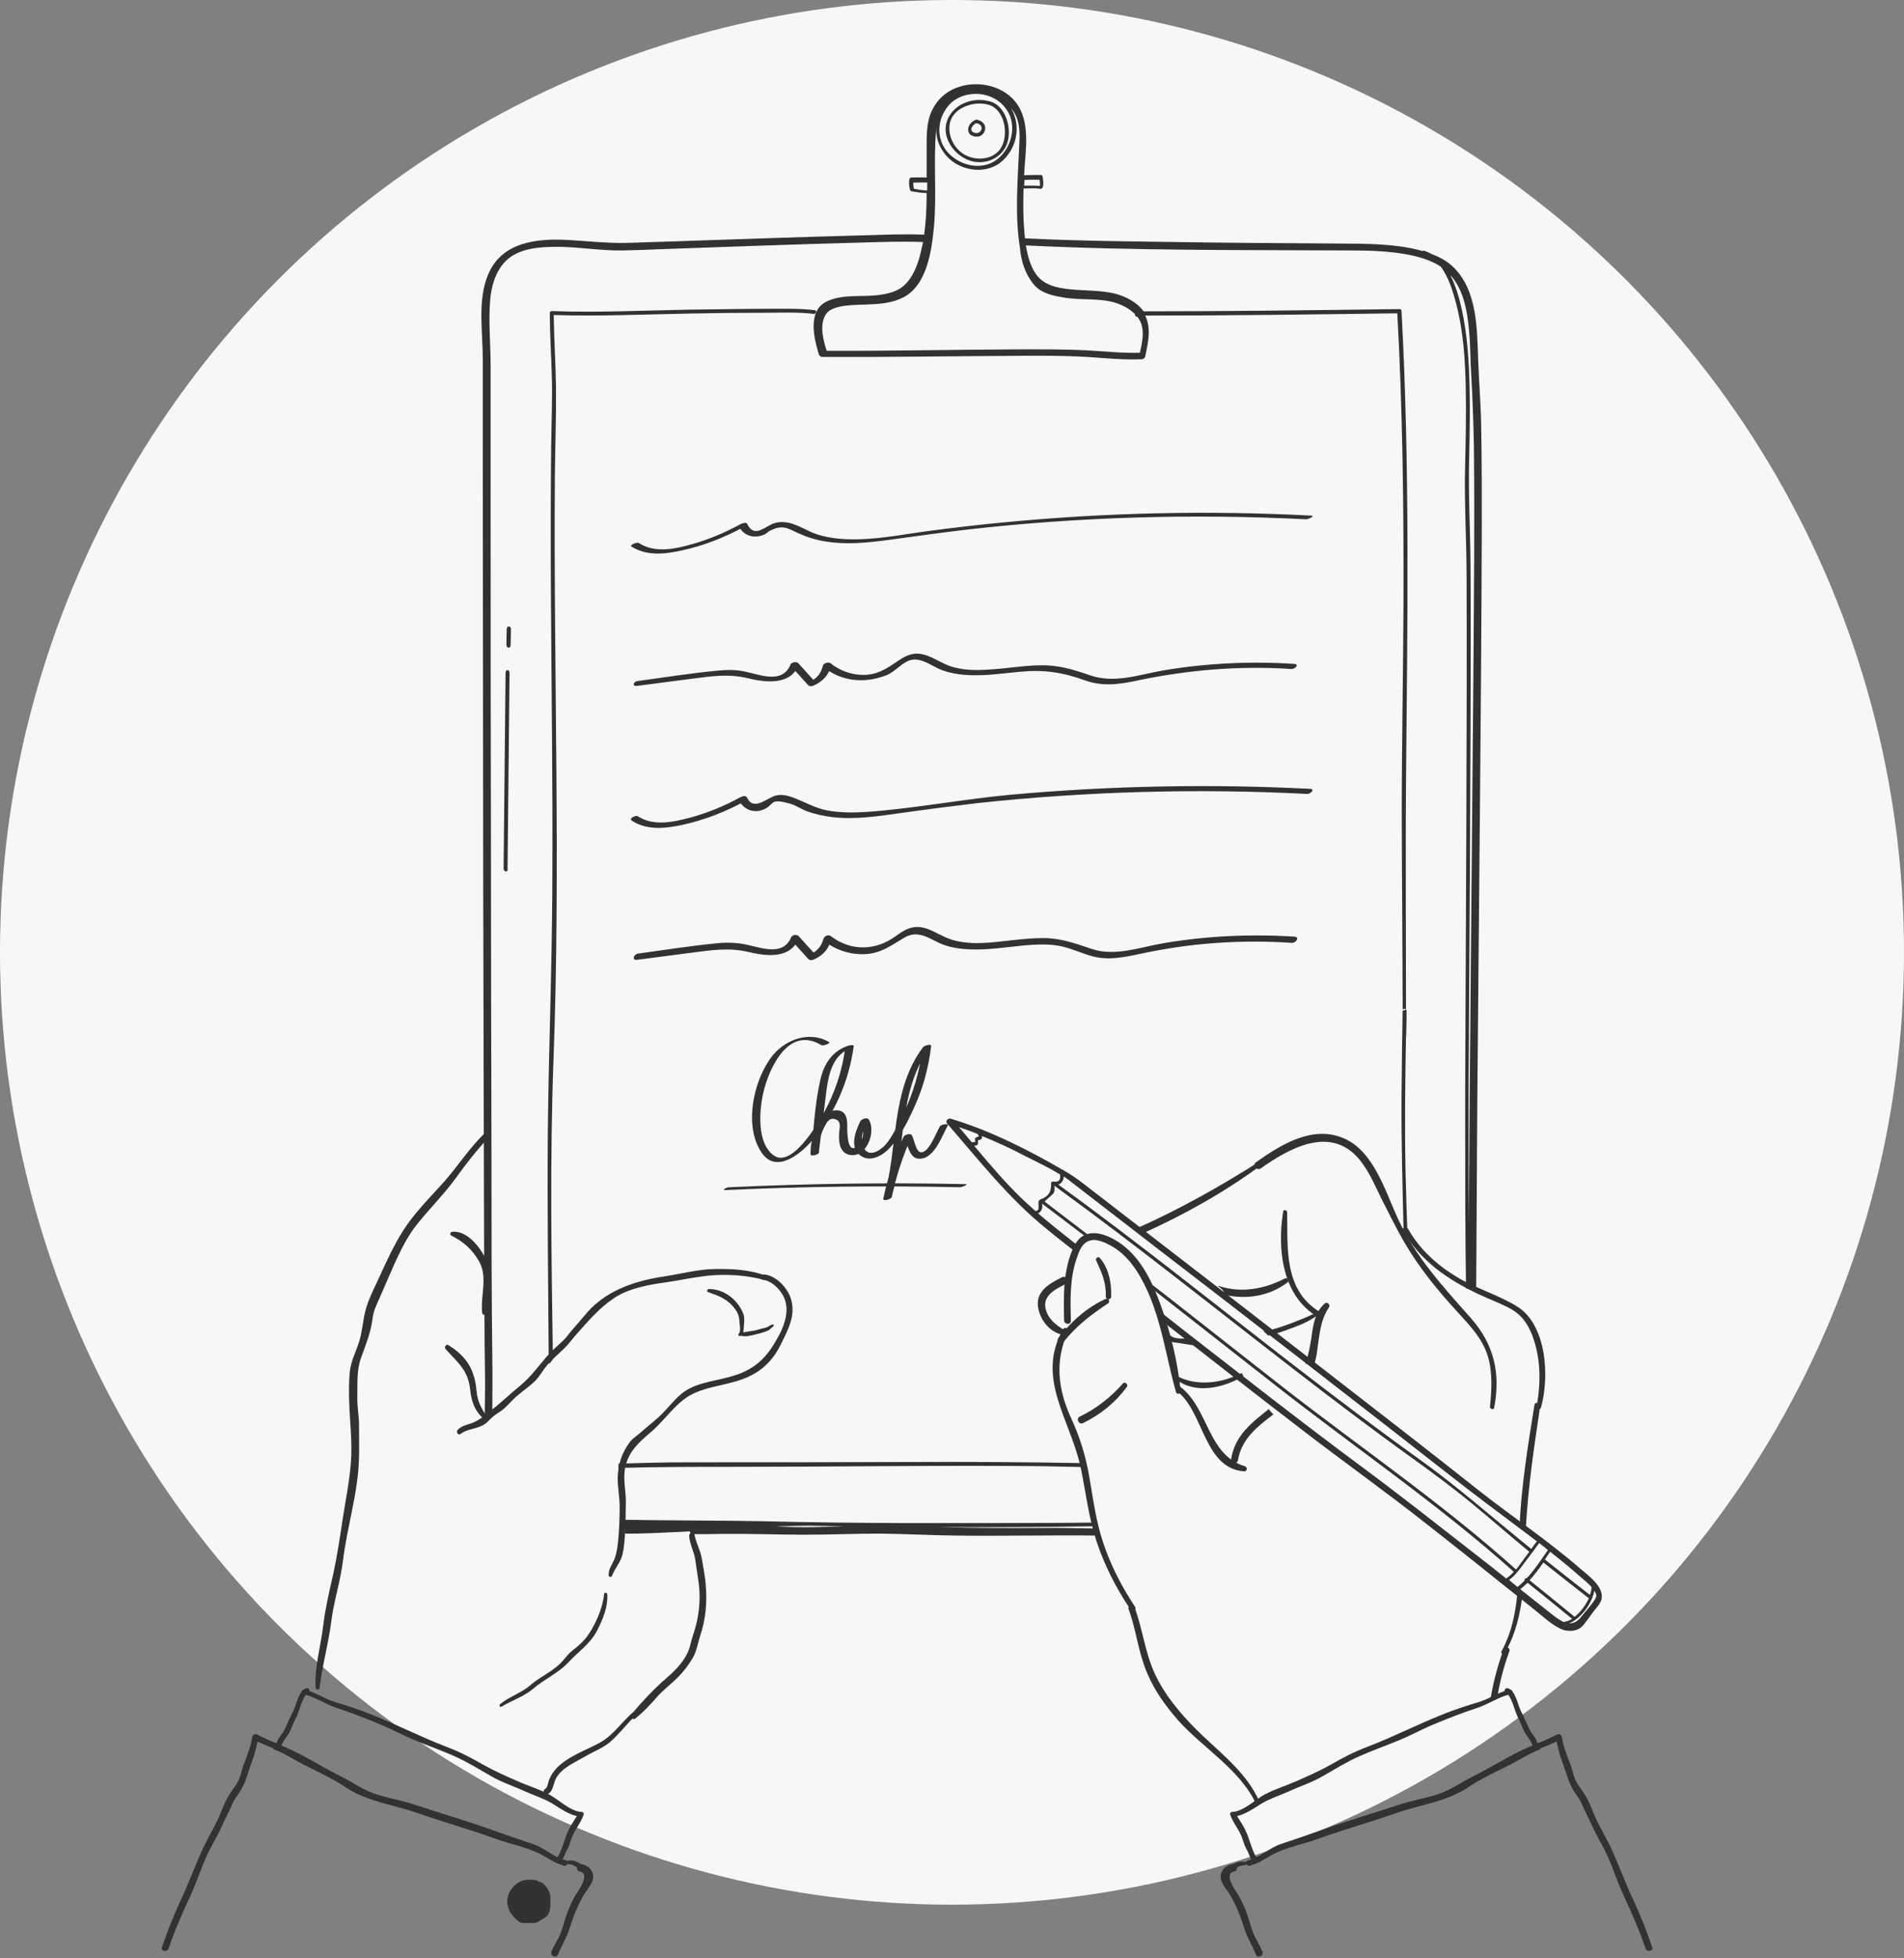 <?xml version="1.0" encoding="UTF-8"?>
<svg width="676px" height="695px" viewBox="0 0 676 695" version="1.1" xmlns="http://www.w3.org/2000/svg" xmlns:xlink="http://www.w3.org/1999/xlink">
    <rect x="0" y="0" width="676" height="695" fill="#808080" stroke="none"/>
    <!-- Generator: Sketch 49.3 (51167) - http://www.bohemiancoding.com/sketch -->
    <title>Group 4</title>
    <desc>Created with Sketch.</desc>
    <defs></defs>
    <g id="Page-1" stroke="none" stroke-width="1" fill="none" fill-rule="evenodd">
        <g id="Group-4">
            <circle id="Oval-Copy" fill="#F7F7F7" cx="338" cy="338" r="338"></circle>
            <g id="Group" transform="translate(170, 29)" fill="#323232" fill-rule="nonzero">
                <path d="M25,455 C25.2,454.8 25.4,454.6 25.6,454.4 L25.9,453.9 C26,453.7 26.2,453.6 26.3,453.5 C25.8,418.2 25.2,382.8 26.5,347.6 C29.1,278.6 26.5,209.5 27,140.4 C27.1,129.9 27.5,119.3 27.4,108.8 C27.3,100.1 26.7,91.5 26.6,82.8 C42.4,83.3 58.2,82.6 74,82.3 C83.3,82.1 92.6,82 101.8,82 C107.4,82 113.3,81.7 118.9,82.4 C119.8,82.5 120.1,81.2 119.3,81.1 C113.9,80.4 108.3,80.6 102.8,80.6 C93.4,80.6 84,80.8 74.6,80.9 C58.4,81.2 42.1,82 25.9,81.4 C25.5,81.4 25.2,81.7 25.2,82.1 C25.2,89.3 25.7,96.6 25.9,103.8 C26.2,112.1 25.8,120.3 25.7,128.6 C25.5,146.2 25.5,163.8 25.6,181.4 C25.8,216 26.3,250.6 26.1,285.2 C26,314.4 24.8,343.6 24.5,372.8 C24.3,399 24.6,425.3 24.8,451.5 C24.9,452.7 24.9,453.9 25,455 Z" id="Shape"></path>
                <path d="M215.3,490.3 C194.2,489.9 173.2,489.8 152.1,489.9 C126.2,490 100.4,490 74.5,490 C66.2,490 57.9,490.2 49.6,490.5 C49.6,491 49.6,491.5 49.5,492 C63.5,491.6 77.5,491.6 91.6,491.6 C124.4,491.6 157.1,491.1 189.8,491.3 C198.3,491.3 206.8,491.5 215.3,491.7 C215.2,491.2 215.2,490.7 215.3,490.3 Z" id="Shape"></path>
                <path d="M329.8,411.8 C329.5,403.2 329.2,394.6 329,386 C328.7,370.1 328.9,354.2 329.2,338.4 C329.2,338.4 329.2,338.4 329.2,338.4 C329.2,336.5 329.3,334.7 329.3,332.8 C329.3,331.7 329.3,330.6 329.3,329.5 C329,329.6 328.6,329.6 328.3,329.7 C328.2,329.7 328.1,329.7 328,329.7 C327.8,340 327.7,350.3 327.6,360.5 C327.5,377.1 328,393.8 328.4,410.4 C328.8,410.8 329.3,411.3 329.8,411.8 Z" id="Shape"></path>
                <path d="M328.3,329.6 C328.3,330.8 328.3,331.8 328.3,332.7 C328.6,332.7 328.9,336.4 329.2,338.3 C329.2,336.4 329.3,334.6 329.3,332.7 C329.3,331.6 329.3,330.5 329.3,329.4 C329,329.5 328.6,329.6 328.3,329.6 Z M352.8,360.9 C352.8,360.9 352.8,360.8 352.8,360.9 C352.8,360.8 352.8,360.9 352.8,360.9 C352.8,360.9 352.8,360.9 352.8,360.9 C352.8,360.9 352.8,360.9 352.8,360.9 Z" id="Shape"></path>
                <path d="M350.4,108.7 C350.6,117.6 350.4,126.6 350.2,135.5 C349.8,149 350.7,162.5 350.7,176 C350.9,228.1 350.4,305.8 350.2,357.9 C350.2,361.4 350.2,365 350.2,368.5 C350.2,388.4 350.2,408.4 350.5,428.3 C351.7,428.3 352.9,428.8 353.9,429.7 C354,429.8 354,429.8 354,429.8 C354,429.8 354,429.8 354.1,429.8 C354.2,413 354.3,396.2 354.4,379.3 C354.4,373.8 354.5,368.3 354.5,362.8 C354.5,362.6 354.5,362.3 354.5,362.1 C354.7,336.8 355.2,287.2 355.4,262.4 C355.7,227.7 356,192.9 356.1,158.2 C356.1,146.5 356.1,134.8 355.9,123.2 C355.8,114.9 355.1,106.7 354.8,98.5 C354.4,87.6 354.5,74.3 346.2,66 C344,63.8 341.3,62.3 338.4,61.2 C337.5,60.7 336.6,60.3 335.7,60 C335.5,59.9 335.3,60 335.1,60.1 C333.7,59.7 332.4,59.4 331,59.1 C324.8,57.9 318.5,57.6 312.3,57.5 C293,57.3 273.7,57.3 254.4,57 C234.3,56.7 214.1,56.6 194,55.6 C194,55.6 194,55.6 193.9,55.6 C193.8,54.4 193.7,53.2 193.6,52 C193.2,47.3 193.3,42.6 193.4,37.9 C195.3,37.9 197.3,37.7 199.2,38 C199.6,38.1 199.9,37.9 200.1,37.6 C200.7,36.7 200.3,34.8 200.2,33.8 C200.2,33.4 199.9,33.1 199.5,33.1 C197.5,33.1 195.5,33.1 193.6,33.2 C194,24.6 196.2,14.1 190.4,7 C185.5,1 176.2,-0.6 169.2,2.3 C165.5,3.8 162.6,6.6 160.9,10.2 C158.9,14.3 159,19.1 159,23.5 C159,27 159,30.5 159,34 C157.2,33.9 155.4,34 153.6,34 C153.3,34 153,34.2 152.9,34.5 C152.6,35.7 152.8,37.2 153.1,38.4 C153.2,38.6 153.3,38.8 153.6,38.9 C155.4,39.2 157.2,39.5 159,39.5 C159,44.4 158.8,49.4 158.1,54.3 C151.3,54 144.5,54.3 137.8,54.5 C126.5,54.8 115.3,55.1 104,55.5 C92.1,55.9 80.2,56.3 68.2,56.7 C63.2,56.9 58.2,57 53.1,57.2 C46.1,57.4 39.1,56.6 32.1,56.2 C20.7,55.5 8,56.8 3.2,68.7 C-0.5,77.8 1.4,88.5 1.4,98.1 C1.4,107.4 1.4,116.7 1.4,125.9 C1.4,159.3 1.5,192.6 1.5,226 C1.5,265.9 1.6,305.9 1.7,345.8 C1.8,376.5 1.8,407.1 2,437.8 C2,444.9 2.1,452 2.2,459 C2.3,464 2.1,469.1 2.1,474.2 C3,473.7 3.8,473.1 4.8,472.9 C4.8,472 4.8,471.2 4.8,470.4 C4.8,464.9 4.9,459.5 4.8,454 C4.5,429.9 4.5,405.8 4.5,381.7 C4.4,343.1 4.3,304.5 4.3,265.8 C4.2,228.5 4.2,191.2 4.2,153.9 C4.2,140.7 4.2,127.5 4.2,114.3 L4.2,101.2 C4.2,93.4 3.4,85.6 4,77.8 C4.4,72.7 5.8,67.6 9.4,63.8 C14.2,58.9 22,58.6 28.4,58.6 C36,58.7 43.5,60 51,59.9 C55.9,59.8 60.7,59.6 65.6,59.4 C88.9,58.6 112.1,57.7 135.4,57.1 C142.8,56.9 150.3,56.6 157.7,56.9 C157.6,57.5 157.5,58.1 157.3,58.8 C156.3,63.6 154.7,68.9 151,72.3 C148.4,74.7 144.6,75.4 141.2,75.8 C135.4,76.4 128.9,75.4 123.5,78 C116.6,81.4 119,91 120.7,96.7 C120.8,96.9 120.9,97.1 121,97.2 C121.2,97.5 121.6,97.7 122,97.7 C144.7,97.8 167.5,97.4 190.2,97.3 C198.9,97.2 207.6,97.2 216.2,97.7 C222.5,98.1 229,98.8 235.3,98.5 C235.9,98.5 236.5,98.1 236.6,97.5 C237.6,92.8 238.8,87.8 236.7,83.2 C236.7,83.1 236.6,83.1 236.6,83 C266.4,83 296.3,82.6 326.1,82.2 C328,116.4 328.4,150.7 328.3,184.9 C328.2,211.5 327.6,238.1 327.7,264.6 C327.7,277.5 328,313.2 328,329.2 C328.4,329.2 328.7,329.1 329,329 C329,330.1 329,331.2 329,332.3 C329,334.2 328.9,336 328.9,337.9 C328.9,337.9 328.9,337.9 328.9,337.9 C329,338.5 329.1,339 329.2,339 C329.2,319.3 329,267.2 329.2,247.4 C329.7,192 330.6,136.7 327.6,81.4 C327.6,81 327.3,80.7 326.9,80.7 C296.6,81.1 266.3,81.5 236,81.5 C233.7,78.2 229.4,76.1 225.8,75.2 C220.7,74 215.4,74.2 210.2,73.7 C205.1,73.2 200.1,72.2 197.3,67.5 C195.6,64.7 194.8,61.4 194.2,58.1 C233,60 271.9,59.7 310.7,59.9 C317.2,59.9 323.7,60.2 330.1,61.4 C334.1,62.2 338.1,63.4 341.5,65.6 C344.3,69.3 345.8,74.3 346.9,78.4 C349.6,88.6 350.2,98.8 350.4,108.7 Z M193.7,34.9 C195.5,34.7 197.3,34.8 199.1,34.8 C199.2,35.5 199.3,36.4 199.2,37 C197.3,36.8 195.4,36.9 193.6,36.9 C193.7,36.2 193.7,35.6 193.7,34.9 Z M167.9,7.3 C174.1,2.2 184.2,3.7 188.1,11.1 C190.8,16.3 189,23.1 184.8,26.9 C179.6,31.8 171.3,30.2 166.7,25.3 C161.8,20 162.8,12 167.9,7.3 Z M154.5,38 C154.3,37.3 154.2,36.5 154.3,35.8 C155.9,35.8 157.5,35.7 159.2,35.8 C159.2,36.7 159.2,37.7 159.2,38.6 C157.6,38.6 156,38.3 154.5,38 Z M196.9,71.8 C199.7,75.4 204.9,76.2 209.1,76.8 C215.2,77.6 222.5,76.6 228.2,79.3 C230,80.1 231.6,81.1 233,82.5 C232.9,82.9 233.1,83.4 233.6,83.4 L233.8,83.4 C234.5,84.3 235.1,85.4 235.4,86.6 C236.2,89.7 235.4,93.1 234.7,96.2 C228.7,96.4 222.6,95.7 216.7,95.4 C208,94.9 199.3,95 190.7,95 C168.3,95.1 145.9,95.6 123.5,95.5 C122.3,91.7 121,86.8 122.9,83.1 C124.2,80.5 127.5,79.9 130.1,79.5 C137,78.7 144.4,79.8 150.8,76.5 C159.2,72.1 160.8,59.8 161.6,51.4 C162.6,40.2 161.4,28.9 162.3,17.7 C162.3,17.3 162.4,16.9 162.4,16.6 C162.3,19.6 163.2,22.6 165.2,25.3 C169.6,31.4 179.2,33.4 185.3,28.6 C190.8,24.2 192.6,16.2 189.3,10 C189.2,9.9 189.2,9.8 189.1,9.6 C189.5,10 189.8,10.5 190.1,11 C192.5,14.9 192,19.8 191.8,24.2 C191.3,35.7 190.3,47.4 192.1,58.8 C192.5,63.5 193.9,68.1 196.9,71.8 Z M346.2,70.2 C349.8,75.1 350.9,81.6 351.5,87.5 C352.1,93.3 352,99.1 352.4,104.9 C352.8,111.7 353.2,122.9 353.3,129.7 C353.6,157 353.3,184.4 353.1,211.8 C352.8,250.7 352.1,321 351.8,359.6 C351.7,374.7 351.6,389.7 351.5,404.8 C351.4,389.6 351.4,374.4 351.4,359.1 C351.5,339.8 351.8,294.8 351.9,275.6 C352,241 352.3,206.5 352.1,171.9 C352,159.2 351.3,146.5 351.6,133.8 C351.8,124.6 352,115.4 351.7,106.3 C351.4,96.2 350.6,85.9 347.8,76.1 C347.1,73.7 346.2,71.2 345,68.8 C345.5,69.2 345.9,69.7 346.2,70.2 Z" id="Shape"></path>
                <path d="M218.8,513.5 C212.3,513.4 205.8,513.2 199.3,513.3 C187.1,513.4 174.8,513.3 162.6,513 C181.2,513.1 199.8,513 218.4,512.7 C218.3,512.5 218.2,512.2 218.1,512 C218,511.8 218,511.6 217.9,511.4 C213.7,511.4 209.6,511.5 205.4,511.5 C170.4,511.6 135.4,511.8 100.4,510.9 C91.5,510.7 60.9,510.6 52,510.4 L51.8,515.3 C57.2,515.4 65.6,515 74.9,514.5 L75.2,515.5 C79.1,515.5 83,515.5 86.9,515.4 C96.5,515.3 106.1,515.7 115.8,515.7 C124.7,515.7 133.5,515.3 142.4,515.3 C151.4,515.4 160.4,515.9 169.3,516 C186.3,516.2 203.2,515.8 220.2,516 C219.7,515.2 219.2,514.4 218.8,513.5 Z M118.9,513 C114.3,513.1 109.8,512.9 105.2,512.8 C109.9,512.6 114.1,512.5 117.2,512.5 C121.4,512.6 125.6,512.6 129.8,512.7 C126.1,512.8 122.5,512.9 118.9,513 Z" id="Shape"></path>
                <path d="M352.8,360.9 C352.8,360.9 352.8,360.8 352.8,360.9 C352.8,360.8 352.8,360.9 352.8,360.9 C352.8,360.9 352.8,360.9 352.8,360.9 C352.8,360.9 352.8,360.9 352.8,360.9 Z" id="Shape"></path>
                <path d="M174.3,28 C179.4,29.7 185.1,27.5 187.3,22.6 C189.7,17.2 187.2,7.8 180.6,6.8 C174.9,5.5 168.2,8.2 166.2,14 C164.2,19.9 168.9,26.2 174.3,28 Z M167.2,14.9 C168.2,9.4 175.3,6.9 180.2,8 C186.3,9 188.1,17.6 185.9,22.5 C184,26.9 178.8,28.1 174.6,26.8 C169.7,25.4 166.3,20 167.2,14.9 Z" id="Shape"></path>
                <path d="M177.6,19.4 C178.9,19.1 179.7,17.8 179.8,16.5 C179.8,14.8 178.4,13.8 176.9,13.5 C176.8,13.4 176.6,13.4 176.5,13.5 C175,14 173.4,15.7 173.8,17.5 C174,19.1 176.1,19.8 177.6,19.4 Z M176.6,14.7 C177.5,14.9 178.3,15.3 178.5,16.2 C178.7,16.9 178.2,17.6 177.6,18 C176.8,18.5 175.4,18.2 175,17.4 C174.4,16.5 175.7,15.1 176.6,14.7 Z" id="Shape"></path>
            </g>
            <path d="M200.4,660.089 C200.5,660.189 200.9,660.289 201,660.289 C201.6,660.489 202,660.389 202.6,660.289 C203.2,660.289 203.8,660.389 204.3,660.589 C205.3,660.989 206.8,661.589 206.6,662.889 C206.5,663.489 205.8,663.689 205.4,663.289 C204.5,662.489 203.5,661.789 202.3,661.689 C201.4,661.589 200,661.189 200,660.089 C200,660.089 200.3,659.889 200.4,660.089 Z" id="Shape" fill="#323232" fill-rule="nonzero"></path>
            <path d="M246.575,544.616 C247.075,547.616 248.675,550.116 249.175,553.216 C249.675,556.316 250.375,559.516 250.575,562.716 C251.075,568.716 250.575,574.616 248.675,580.316 C247.775,583.016 247.375,586.016 245.975,588.416 C244.475,590.916 242.675,593.316 240.675,595.316 C238.175,597.816 235.375,599.816 233.075,602.516 C230.675,605.216 228.375,607.716 225.575,609.916 C224.575,610.716 223.475,609.216 224.275,608.316 C227.975,603.916 232.075,599.516 236.475,595.716 C239.375,593.216 241.975,590.616 243.775,587.316 C244.975,585.116 245.275,582.616 246.075,580.316 C248.275,573.816 248.975,567.316 247.875,560.516 C247.575,558.216 247.175,556.016 246.875,553.716 C246.475,550.716 244.875,548.116 244.675,545.116 C244.575,544.016 246.375,543.516 246.575,544.616 Z" id="Shape" fill="#323232" fill-rule="nonzero"></path>
            <path d="M172.468,402.006 C172.568,402.006 172.568,402.006 172.668,402.006 C173.568,401.906 174.068,403.106 173.468,403.706 C169.268,408.206 165.368,413.206 161.768,418.206 C157.768,423.706 152.868,428.606 148.568,433.906 C143.768,439.706 140.968,446.506 137.968,453.306 C136.868,455.806 135.768,458.306 134.668,460.906 C133.568,463.306 132.568,465.406 132.268,468.006 C132.068,469.606 131.768,471.006 131.368,472.606 C130.468,475.906 129.268,478.806 128.168,482.006 C126.568,486.406 126.968,491.206 126.868,495.806 C126.768,499.106 127.468,502.406 127.468,505.706 C127.468,509.606 127.568,513.506 127.468,517.406 C127.168,529.806 123.268,541.606 121.768,553.906 C120.868,561.306 118.468,568.406 117.568,575.806 C116.568,583.606 114.368,591.306 113.468,599.106 C113.368,599.906 112.168,599.806 112.068,599.006 C111.568,591.606 113.968,584.106 114.768,576.806 C115.568,570.506 116.968,564.506 118.368,558.406 C119.768,551.906 120.768,545.106 121.768,538.506 C122.768,532.106 124.068,525.706 124.568,519.206 C125.168,511.806 124.168,504.506 123.968,497.306 C123.868,494.006 123.868,490.406 124.168,487.106 C124.568,483.006 126.268,480.106 127.468,476.306 C128.568,472.906 128.768,469.306 129.568,465.906 C130.368,462.306 132.268,458.306 133.868,455.006 C136.668,448.906 139.368,442.806 142.968,437.006 C147.068,430.506 152.768,424.906 157.868,419.206 C162.668,413.706 166.568,407.606 171.768,402.506 C172.068,403.106 172.268,403.606 172.568,404.206 C172.468,404.206 172.468,404.206 172.368,404.206 C171.168,404.206 171.168,402.206 172.468,402.006 Z" id="Shape" fill="#323232" fill-rule="nonzero"></path>
            <g id="Group" transform="translate(57, 599)" fill="#323232" fill-rule="nonzero">
                <path d="M148.9,45.7 C145.5,45.5 141.7,42.7 138.9,41 C135.8,39.2 132.5,38.2 129.2,36.7 C125.3,34.9 121.1,33.6 117.4,31.4 C113,28.9 108.7,26.2 104.1,24.2 C99.8,22.3 95.3,20.7 90.9,18.9 C86.6,17.2 82.5,14.9 78.2,13.1 C73.1,11 67.9,8.9 62.6,7.2 C58.6,5.9 54.7,3.1 50.6,2.3 C49.6,2.1 50,0.5 51,0.7 C54.7,1.4 58.1,3.9 61.7,5 C66,6.3 70.4,7.7 74.6,9.4 C83.7,13 92.4,17.5 101.6,21 C106.1,22.7 110.4,24.9 114.5,27.3 C118.6,29.6 122.5,31.3 126.8,33.2 C130.2,34.7 134.1,35.9 137.4,37.6 C141.1,39.4 145.1,43.7 149.3,44.1 C150.4,44.2 149.9,45.7 148.9,45.7 Z" id="Shape"></path>
                <path d="M51.4,2 C51.3,1.8 51.3,1.6 51.2,1.3 C51.6,1.4 52.1,1.6 52.5,1.7 C50.4,2.9 49.3,8.3 48.3,10.3 C47.4,12 46.7,13.8 45.9,15.6 C45.2,17 43.8,18.4 43.3,19.8 C42.9,21 40.9,20.8 41.3,19.4 C41.8,17.7 43.1,16.7 43.9,15.1 C45.1,12.7 46.1,10.2 47.3,7.9 C48.3,5.7 49.1,0.9 51.8,0.2 C52.7,-0.1 53.4,1.3 52.5,1.8 C52.3,1.9 52,2 51.8,2.2 C51.6,2.2 51.4,2.2 51.4,2 Z" id="Shape"></path>
                <path d="M150.2,45.1 C149.2,48.1 146.9,50.5 145.9,53.6 C145.4,55 145.1,56.2 144.4,57.4 C143.6,58.7 143.3,60.2 142.4,61.5 C141.9,62.3 140.2,62.1 140.6,60.9 C140.7,60.7 140.8,60.4 140.9,60.2 C141.1,59.7 141.7,59.5 142,60 C142.1,60.2 142.3,60.4 142.4,60.6 C141.8,60.6 141.3,60.7 140.7,60.7 C142.1,58.4 143,55.4 143.9,52.8 C144.9,49.9 146.8,47.1 148.5,44.5 C149.1,43.8 150.6,44 150.2,45.1 Z" id="Shape"></path>
                <path d="M143.3,61.2 C143.4,61.2 143.5,61.2 143.6,61.2 C143.5,61.8 143.5,62.4 143.4,63.1 C139.9,62.5 136.9,59.9 133.7,58.5 C129.1,56.4 123.9,55.4 119.2,53.7 C110.1,50.4 100.8,47.8 91.6,44.6 C82.9,41.5 73.3,40.5 65.5,35.2 C61.2,32.3 56.2,30 51.6,27.7 C47.9,25.9 44.3,23.4 40.5,22 C39.2,21.5 40.3,19.5 41.6,20 C49.2,22.8 56.4,27.7 63.7,31.3 C67.6,33.2 71,35.7 75.1,37.3 C80.1,39.2 85.7,39.9 90.8,41.7 C99.6,44.6 108.5,47.2 117.2,50.3 C122.2,52.1 127.2,53.8 132.3,55.5 C136.4,56.9 139.8,60.3 143.9,61.3 C145.1,61.6 144.6,63.2 143.5,63.2 C143.4,63.2 143.3,63.2 143.2,63.2 C142.1,63 142.3,61.2 143.3,61.2 Z" id="Shape"></path>
                <path d="M149.4,62.6 C151.3,63 153,64.1 153.5,66.1 C154.2,69 151.4,71.5 150.1,73.8 C148.1,77.4 146.5,81.2 145.3,85.2 C144.3,88.6 142.4,91.4 141.1,94.7 C140.5,96.2 138.2,95.2 138.8,93.6 C139.7,91.4 141.1,89.4 142,87.2 C142.9,85 143.4,82.7 144.2,80.4 C145,78.2 146,76 147.1,74 C147.8,72.7 153.1,66 148.7,65.2 C147.2,64.9 147.9,62.3 149.4,62.6 Z" id="Shape"></path>
                <path d="M41.7,21.9 C38.7,21.2 35.9,19.7 33.1,18.5 C33.6,18.2 34.1,18 34.7,17.7 C34.2,20.5 33.5,23.5 32.5,26.1 C31.2,29.5 30.4,33.2 28.5,36.4 C27.3,38.3 26.1,39.6 25.3,41.7 C24.7,43.2 24,44.4 23.3,45.9 C21.7,49.2 20.4,52.3 18.5,55.5 C15.1,61.4 13.3,68.2 10.4,74.3 C7.6,80.3 5,86.2 2.9,92.5 C2.4,93.9 1.31894495e-13,93.6 0.5,92.1 C2.5,86.3 4.7,80.7 7.3,75.1 C10.2,69 12.4,62.7 15.3,56.5 C16.9,53.1 18.9,49.9 20.5,46.4 C21.8,43.4 22.9,40.2 24.7,37.5 C26,35.5 27.3,34.1 28.1,31.9 C28.6,30.5 28.9,29 29.4,27.6 C30.7,24.3 32,21 32.6,17.4 C32.7,16.7 33.6,16.3 34.2,16.6 C36.8,17.8 39.5,19.3 42.3,20 C43.4,20.3 42.9,22.2 41.7,21.9 Z" id="Shape"></path>
                <path d="M130.1,68.8 C132.2,68.8 134.8,68.2 136.3,69.9 C137.1,70.8 138,72.1 138.3,73.3 C138.5,74.4 138.4,75.6 138.4,76.7 C138.4,78 138.4,78.9 137.8,80.1 C137.2,81.4 136.3,81.7 135.1,82.4 C134.1,83 133.6,83.5 132.4,83.5 C131.4,83.5 130.4,83.5 129.3,83.5 C127.9,83.5 127.4,83.3 126.4,82.3 C125.4,81.3 124.4,80.4 123.8,79 C122.9,76.9 122.8,74.9 123.8,72.8 C124.9,70.6 126.5,69.1 128.8,68.4 C129.7,68.1 133.5,67.9 134.1,68.7" id="Shape"></path>
            </g>
            <path d="M225.126,609.353 C222.226,612.253 219.726,615.553 216.626,618.253 C214.026,620.453 210.726,621.653 207.826,623.353 C204.226,625.453 199.526,627.353 197.426,631.153 C196.326,633.153 196.526,635.753 194.326,636.853 C193.226,637.453 192.426,635.553 193.526,634.953 C194.526,634.353 194.526,632.753 194.926,631.753 C195.526,630.253 196.426,628.853 197.526,627.653 C199.426,625.553 202.426,623.753 204.926,622.453 C207.826,620.953 210.926,619.753 213.726,618.053 C217.726,615.653 220.626,611.453 224.026,608.353 C224.626,607.453 225.926,608.453 225.126,609.353 Z" id="Shape" fill="#323232" fill-rule="nonzero"></path>
            <g id="Group" transform="translate(157, 437)" fill="#323232" fill-rule="nonzero">
                <path d="M114.2,15.3 C118.5,15.7 122.5,19.9 123.8,23.9 C125.6,29.8 122.9,34.7 120.4,39.8 C118,44.9 114.4,48.9 109.2,51.4 C102.9,54.5 95.6,54.6 89.2,57.6 C83.2,60.4 79.3,66.8 74.3,71.1 C69.6,75.1 65.7,78.5 64.8,84.9 C64.3,88.5 65.2,92.1 65.2,95.8 C65.2,99.7 65.1,103.5 64.9,107.3 C64.8,109.6 64.5,112.6 64,114.8 C63.3,117.6 61.2,119.7 60.3,122.3 C60.1,122.9 59.1,122.7 59.1,122.1 C59,119.9 60.4,118.2 61.2,116.2 C62.1,113.8 62.4,110.8 62.6,108.3 C62.9,104.7 63,101.2 63,97.7 C63,94.3 62.3,90.9 62.3,87.6 C62.4,82.8 63.8,78.5 66.7,74.7 C67.7,73.4 69.4,72.4 70.6,71.3 C72.6,69.5 74.8,67.8 76.8,66 C80.8,62.4 83.3,57.9 88.4,55.5 C94,52.9 100.5,52.7 106.2,50.3 C113,47.5 116.5,42.8 119.8,36.5 C121.6,33 123,28.7 121.8,24.7 C120.8,21.3 117.3,17.6 113.8,17.2 C112.6,16.9 113.1,15.2 114.2,15.3 Z" id="Shape"></path>
                <path d="M114.4,17.3 C107.8,15.5 100.8,15.1 93.9,15.8 C88.9,16.4 83.9,17.5 78.9,18.2 C73,19 65.8,20.4 60.9,23.8 C55.7,27.3 52,31.7 47.8,36.4 C46.2,38.2 44.9,40.1 43.1,41.8 C41.1,43.7 39,45.5 37.2,47.6 C35.7,49.4 34.6,51.5 32.9,53.2 C31.2,54.9 29,56.4 27.2,57.9 C25.3,59.4 23.8,61.3 22,62.9 C20.9,63.9 19.5,64.6 18.4,65.5 C16.9,66.6 16,68.1 14.3,68.9 C11.9,70.2 8.7,70.2 6.6,71.9 C5.7,72.6 4.8,71.3 5.5,70.5 C6.7,69.1 8.5,68.8 10.2,68.2 C13.1,67.2 15,65.4 17.3,63.6 C21,60.8 24.2,57.6 27.8,54.7 C31.8,51.4 34.5,47.3 38,43.5 C40,41.3 42.4,39.6 44.3,37.3 C46.2,34.8 48.3,32.6 50.3,30.2 C57.4,21.2 68.1,17.6 79,16 C84.9,15.1 90.7,13.5 96.7,13.4 C103.2,13.3 109,13.6 115.1,15.8 C115.8,16 115.2,17.6 114.4,17.3 Z" id="Shape"></path>
                <path d="M14.2,29 C13.5,23 16.3,16.3 13.1,10.7 C10.7,6.5 7.6,3.7 3.2,1.5 C2.6,1.2 2.9,0.3 3.5,0.2 C8.4,-0.4 12.8,4.9 14.9,8.7 C17.9,14.3 17.6,22.9 15.7,29 C15.4,29.8 14.3,29.9 14.2,29 Z" id="Shape"></path>
                <path d="M105.3,36.4 C106,35.7 105.7,33.7 105.6,32.8 C105.5,30.6 105.2,29.2 103.9,27.5 C101.4,24.1 98.2,22.9 94.4,21.6 C93.8,21.4 94.1,20.5 94.7,20.5 C100,20.5 104.7,24.1 106.8,29 C107.6,30.8 107.1,33 107,35 C106.9,36 106.8,37.1 105.6,37.2 C105.2,37.2 105,36.7 105.3,36.4 Z" id="Shape"></path>
                <path d="M117.6,33.7 C116.8,34.3 116.4,35 115.3,35.4 C114.1,35.9 112.6,36.3 111.3,36.6 C109.9,36.9 106.8,37.9 105.7,36.7 C105.3,36.2 105.8,35.6 106.3,35.8 C107,36 107.8,35.7 108.5,35.6 C109.8,35.4 111,35.3 112.2,34.9 C113.1,34.6 114.3,34.4 115.2,34.1 C116,33.8 116.5,33.2 117.3,33.1 C117.8,33 117.8,33.5 117.6,33.7 Z" id="Shape"></path>
                <path d="M14.9,66.7 C11.4,63.7 10.4,60.4 9.9,56 C9.2,49.3 5.5,46.6 1.2,41.8 C0.6,41.2 1.3,39.9 2.2,40.4 C6.2,42.9 9.3,45.9 10.9,50.4 C11.7,52.6 12,54.5 12.2,56.8 C12.5,60.3 13.9,62.9 15.9,65.8 C16.3,66.4 15.4,67.1 14.9,66.7 Z" id="Shape"></path>
                <path d="M58.6,128.8 C58.9,133.4 57,137.8 54.9,141.9 C52.3,146.7 48.4,149.1 44.9,152.9 C41.3,156.8 36.5,158.8 32.5,162.2 C29,165.2 24.9,166.4 21.1,168.7 C20.5,169.1 20.1,168.3 20.6,167.8 C23.9,165.1 28.1,163.9 31.3,161.1 C34.6,158.2 38.7,156.5 41.8,153.5 C43.3,152.1 44.4,150.3 46,149 C48.5,147 50.4,145.5 52.2,142.7 C54.8,138.7 57,133.5 57.5,128.7 C57.5,128.1 58.5,128.2 58.6,128.8 Z" id="Shape"></path>
            </g>
            <g id="Group" transform="translate(368, 402)" fill="#323232" fill-rule="nonzero">
                <path d="M9.1,51.3 C4.9,53.4 -0.1,56.1 0.5,61.5 C1,66.1 4.4,70.6 9,71.7 C10,71.9 10.7,70.6 9.8,70 C6.7,68.2 4,66 3.2,62.3 C2.2,57.7 7,55.4 10.4,53.7 C11.7,52.9 10.5,50.5 9.1,51.3 Z" id="Shape"></path>
                <path d="M78.9,10.4 C65,19.2 50.6,27.3 35.5,34 L37.4,35.9 C52.3,29.2 66.5,21.3 79.7,11.6 C80.4,11.1 79.6,9.9 78.9,10.4 Z" id="Shape"></path>
                <path d="M79.6,12.7 C89.5,5.7 103.9,-2.5 114.1,8.9 C117.8,13.1 120.1,18.6 122.5,23.5 C125.1,28.6 127.6,33.7 130.4,38.6 C135.8,47.9 142.5,56.1 149.8,64 C154,68.6 158.3,73.1 160.2,79.2 C162,85.1 161.6,91.3 161,97.3 C160.9,98.1 162.4,98.5 162.5,97.6 C164.8,85.4 162.5,75.2 154.2,65.8 C144.3,54.6 134.7,44.3 128.3,30.5 C123.9,21 119.8,6.7 109.3,2.1 C98.1,-2.9 86.7,4.3 77.8,10.6 C76.6,11.7 78.3,13.6 79.6,12.7 Z" id="Shape"></path>
                <path d="M88.3,51.7 C80.9,55.5 73,57 65,54.5 C64.8,54.4 64.6,54.4 64.4,54.5 C65.6,55.1 66.6,56.3 67,57.6 C74.7,59.3 82.8,58 89.2,53.1 C89.9,52.5 89.1,51.3 88.3,51.7 Z" id="Shape"></path>
                <path d="M100.7,63.7 C87.8,56 89.2,41.2 89,28.3 C89,27.5 87.7,27.1 87.6,28 C85.4,41.2 87.2,57.9 99.7,65.3 C100.8,65.9 101.8,64.3 100.7,63.7 Z" id="Shape"></path>
                <path d="M82.5,98.1 C76.4,102.9 70.4,107.5 69.1,115.9 C68.9,117.2 71.2,117.8 71.5,116.4 C72.7,108.8 78.3,104.4 84.1,100 C83.5,99.4 82.9,98.8 82.5,98.1 Z" id="Shape"></path>
                <path d="M102.4,60.6 C98.8,63.7 98.2,68.3 97.6,72.8 C97.1,76 96.5,79.1 95.5,82.1 C96.5,81.9 97.5,82.1 98.5,82.6 C99,81 99.4,79.4 99.6,77.7 C100.5,72 100.6,66.8 103.9,61.9 C104.4,61 103.1,59.9 102.4,60.6 Z" id="Shape"></path>
                <path d="M173.7,140.8 C174.5,126.2 176.6,111.8 178.8,97.3 C179,96.1 177,95.3 176.8,96.6 C174.5,111 172.1,125.4 171.5,140 C172.4,140.1 173.1,140.4 173.7,140.8 Z" id="Shape"></path>
                <path d="M170.8,162.5 C170.2,170 168.8,177.3 165.1,184.1 C164.7,184.8 165.8,185.5 166.2,184.8 C170.1,178.1 171.8,170.8 172.6,163.3 C172.5,163.2 172.4,163.2 172.3,163.1 C171.7,163 171.2,162.8 170.8,162.5 Z" id="Shape"></path>
                <path d="M165.9,183.2 C163.7,189.2 162.1,195.3 161.1,201.6 C161.6,201.3 162.2,201.1 162.9,201 C163.1,201 163.3,201 163.5,201 C164.4,195.2 165.9,189.5 167.9,184 C168.3,182.7 166.3,182 165.9,183.2 Z" id="Shape"></path>
                <path d="M130.2,34.8 C136.2,45.5 146.2,52.3 157.1,57.4 C160.5,59 164,60.3 167.4,62 C171.9,64.3 174.2,67.3 176,71.9 C179.1,80.2 179.1,88.4 177.6,97.1 C177.4,98 178.8,98.6 179.1,97.6 C182.2,86.8 181.2,68.1 170.5,61.6 C163.8,57.5 156,55.3 149.2,51.2 C142.1,46.9 136,41.4 131.9,34.1 C131.2,33.1 129.6,33.8 130.2,34.8 Z" id="Shape"></path>
                <path d="M56,73.5 C55.3,73.4 54.6,73.3 53.8,73.2 C52.3,73 49.2,73.3 48,72.3 C47.3,71.7 46.4,72.8 47,73.5 C47.9,74.5 48.8,74.4 50.2,74.6 C52.3,74.9 54.5,75.4 56.6,75.5 C56.3,74.8 56.1,74.2 56,73.5 Z" id="Shape"></path>
                <path d="M99,64.1 C94,66.3 89,68.4 83.6,69.9 C83.2,70 82,70.2 80.5,70.4 C80.7,70.5 80.9,70.7 81,70.8 C81.4,71.2 81.8,71.6 82.2,72 C84.9,71.5 87.6,70.5 90,69.6 C93.5,68.3 96.5,67.2 99.6,64.9 C100.1,64.6 99.5,63.9 99,64.1 Z" id="Shape"></path>
                <path d="M72.9,85.3 C65.7,89 56.9,90.1 49.9,86.4 C49.2,86 48.7,86.9 49.3,87.4 C56.2,92.9 66,90.8 73.5,86.4 C73.2,86 73.1,85.7 72.9,85.3 Z" id="Shape"></path>
            </g>
            <g id="Group" transform="translate(373, 437)" fill="#323232" fill-rule="nonzero">
                <path d="M30,133.3 C25.3,126.2 21.4,118.7 18.7,110.6 C16.1,102.9 15.1,94.9 13.7,86.9 C12.4,79.4 10.3,72.8 7.1,65.9 C2.6,55.9 1.5,46 6.1,35.8 C6.6,34.8 5.1,33.7 4.5,34.7 C-5.5,52 7.1,66.9 10.7,83.9 C12.5,92.6 13.5,101.5 16.3,110 C19.1,118.5 23.2,126.5 28.2,134 C28.9,135.2 30.7,134.4 30,133.3 Z" id="Shape"></path>
                <path d="M7.2,31.8 C7,24.6 6.8,17.1 9.1,10.1 C10.1,7.2 11.1,3.5 15,3.1 C17.1,2.9 20.2,4.4 21.9,5.4 C25.4,7.4 28.2,10.5 30.4,13.8 C38.8,26.7 40.4,42.4 44.5,57 C44.8,58.1 46.3,57.8 46.2,56.7 C45.1,46.3 42.6,35.8 39,25.9 C36.1,18 32.2,9.7 25.2,4.6 C19.7,0.6 12,-2 8.4,5.2 C4.4,13.3 4.6,22.8 4.8,31.6 C4.8,33.1 7.2,33.4 7.2,31.8 Z" id="Shape"></path>
                <path d="M4.6,39.3 C9,33.7 14.5,29.5 20.4,25.6 C21.3,25 20.6,23.5 19.6,24 C12.8,27 7.2,32.2 2.7,38 C1.8,39.2 3.7,40.5 4.6,39.3 Z" id="Shape"></path>
                <path d="M21.5,23.3 C21.7,18.6 20.7,13.1 17.5,9.5 C16.9,8.8 15.8,9.5 16.2,10.4 C18.2,14.7 19.8,18.3 19.6,23.2 C19.6,24.3 21.4,24.5 21.5,23.3 Z" id="Shape"></path>
                <path d="M45.3,57.1 C54.4,64.5 54.6,84.2 68.7,85.2 C69.8,85.3 70,83.7 69,83.4 C55.8,79.5 56.2,63.2 46.3,55.4 C45.2,54.6 44.3,56.3 45.3,57.1 Z" id="Shape"></path>
                <path d="M74.3,202.8 C69.7,191.8 59.3,184.5 51.1,176.2 C45.5,170.5 40.3,164.2 37,157 C33.5,149.5 32.7,141.1 29.8,133.4 C29.4,132.2 27.2,132.8 27.7,134.1 C30.4,141.4 31.1,149.3 34.2,156.6 C36.8,162.9 40.9,168.6 45.4,173.7 C54.1,183.4 67.5,191.2 73,203.4 C73.4,203.2 73.9,203 74.3,202.8 Z" id="Shape"></path>
                <path d="M11.5,68.1 C17.8,65 23,60.8 27.1,55.2 C27.7,54.4 26.4,53.2 25.7,54 C21.4,58.9 16.2,63 10.3,65.8 C8.9,66.5 10.1,68.8 11.5,68.1 Z" id="Shape"></path>
            </g>
            <g id="Group" transform="translate(433, 599)" fill="#323232" fill-rule="nonzero">
                <path d="M10.1,61.5 C10,61.6 9.6,61.7 9.5,61.7 C8.9,61.9 8.5,61.8 7.9,61.7 C7.3,61.7 6.7,61.8 6.2,62 C5.2,62.4 3.7,63 3.9,64.3 C4,64.9 4.7,65.1 5.1,64.7 C6,63.9 7,63.2 8.2,63.1 C9.1,63 10.5,62.6 10.5,61.5 C10.6,61.5 10.2,61.3 10.1,61.5 Z" id="Shape"></path>
                <g id="Shape">
                    <path d="M5.1,45.7 C8.5,45.5 12.3,42.7 15.1,41 C18.2,39.2 21.5,38.2 24.8,36.7 C28.7,34.9 32.9,33.6 36.6,31.4 C41,28.9 45.3,26.2 49.9,24.2 C54.2,22.3 58.7,20.7 63.1,18.9 C67.4,17.2 71.5,14.9 75.8,13.1 C80.9,11 86.1,8.9 91.4,7.2 C95.4,5.9 99.3,3.1 103.4,2.3 C104.4,2.1 104,0.5 103,0.7 C99.3,1.4 95.9,3.9 92.3,5 C88,6.3 83.6,7.7 79.4,9.4 C70.3,13 61.6,17.5 52.4,21 C47.9,22.7 43.6,24.9 39.5,27.3 C35.4,29.6 31.5,31.3 27.2,33.2 C23.8,34.7 19.9,35.9 16.6,37.6 C12.9,39.4 8.9,43.7 4.7,44.1 C3.6,44.2 4.1,45.7 5.1,45.7 Z"></path>
                    <path d="M102.7,2 C102.8,1.8 102.8,1.6 102.9,1.3 C102.5,1.4 102,1.6 101.6,1.7 C103.7,2.9 104.8,8.3 105.8,10.3 C106.7,12 107.4,13.8 108.2,15.6 C108.9,17 110.3,18.4 110.8,19.8 C111.2,21 113.2,20.8 112.8,19.4 C112.3,17.7 111,16.7 110.2,15.1 C109,12.7 108,10.2 106.8,7.9 C105.8,5.7 105,0.9 102.3,0.2 C101.4,-0.1 100.7,1.3 101.6,1.8 C101.8,1.9 102.1,2 102.3,2.2 C102.4,2.2 102.6,2.2 102.7,2 Z"></path>
                    <path d="M3.8,45.1 C4.8,48.1 7.1,50.5 8.1,53.6 C8.6,55 8.9,56.2 9.6,57.4 C10.4,58.7 10.7,60.2 11.6,61.5 C12.1,62.3 13.8,62.1 13.4,60.9 C13.3,60.7 13.2,60.4 13.1,60.2 C12.9,59.7 12.3,59.5 12,60 C11.9,60.2 11.7,60.4 11.6,60.6 C12.2,60.6 12.7,60.7 13.3,60.7 C11.9,58.4 11,55.4 10.1,52.8 C9.1,49.9 7.2,47.1 5.5,44.5 C4.9,43.8 3.4,44 3.8,45.1 Z"></path>
                    <path d="M10.7,61.2 C10.6,61.2 10.5,61.2 10.4,61.2 C10.5,61.8 10.5,62.4 10.6,63.1 C14.1,62.5 17.1,59.9 20.3,58.5 C24.9,56.4 30.1,55.4 34.8,53.7 C43.9,50.4 53.2,47.8 62.4,44.6 C71.1,41.5 80.7,40.5 88.5,35.2 C92.8,32.3 97.8,30 102.4,27.7 C106.1,25.9 109.7,23.4 113.5,22 C114.8,21.5 113.7,19.5 112.4,20 C104.8,22.8 97.6,27.7 90.3,31.3 C86.4,33.2 83,35.7 78.9,37.3 C73.9,39.2 68.3,39.9 63.2,41.7 C54.4,44.6 45.5,47.2 36.8,50.3 C31.8,52.1 26.8,53.8 21.7,55.5 C17.6,56.9 14.2,60.3 10.1,61.3 C8.9,61.6 9.4,63.2 10.5,63.2 C10.6,63.2 10.7,63.2 10.8,63.2 C11.9,63 11.7,61.2 10.7,61.2 Z"></path>
                    <path d="M4.6,62.6 C2.7,63 1,64.1 0.5,66.1 C-0.2,69 2.6,71.5 3.9,73.8 C5.9,77.4 7.5,81.2 8.7,85.2 C9.7,88.6 11.6,91.4 12.9,94.7 C13.5,96.2 15.8,95.2 15.2,93.6 C14.3,91.4 12.9,89.4 12,87.2 C11.1,85 10.6,82.7 9.8,80.4 C9,78.2 8,76 6.9,74 C6.2,72.7 0.9,66 5.3,65.2 C6.8,64.9 6.2,62.3 4.6,62.6 Z"></path>
                    <path d="M112.4,21.9 C115.4,21.2 118.2,19.7 121,18.5 C120.5,18.2 120,18 119.4,17.7 C119.9,20.5 120.6,23.5 121.6,26.1 C122.9,29.5 123.7,33.2 125.6,36.4 C126.8,38.3 128,39.6 128.8,41.7 C129.4,43.2 130.1,44.4 130.8,45.9 C132.4,49.2 133.7,52.3 135.6,55.5 C139,61.4 140.8,68.2 143.7,74.3 C146.5,80.3 149.1,86.2 151.2,92.5 C151.7,93.9 154.1,93.6 153.6,92.1 C151.6,86.3 149.4,80.7 146.8,75.1 C143.9,69 141.7,62.7 138.8,56.5 C137.2,53.1 135.2,49.9 133.6,46.4 C132.3,43.4 131.2,40.2 129.4,37.5 C128.1,35.5 126.8,34.1 126,31.9 C125.5,30.5 125.2,29 124.7,27.6 C123.4,24.3 122.1,21 121.5,17.4 C121.4,16.7 120.5,16.3 119.9,16.6 C117.3,17.8 114.6,19.3 111.8,20 C110.6,20.3 111.1,22.2 112.4,21.9 Z"></path>
                </g>
            </g>
            <path d="M560.963,556.65 C549.463,546.65 536.763,538.25 524.863,528.85 C509.863,516.95 494.763,505.25 479.663,493.55 C448.163,469.05 416.463,444.65 384.863,420.25 C382.663,418.55 380.663,417.15 378.263,415.75 C365.363,408.25 351.863,401.35 337.563,397.05 C336.663,396.75 335.463,397.85 336.263,398.75 C347.563,411.75 358.063,425.25 371.563,436.15 C375.063,439.05 378.663,441.85 382.263,444.65 C382.263,444.65 382.263,444.55 382.263,444.55 C382.063,443.75 382.063,442.85 382.263,442.05 C382.263,441.95 382.263,441.95 382.363,441.85 C382.063,441.55 381.763,441.35 381.363,441.05 C377.063,437.65 372.763,434.25 368.563,430.65 C369.663,430.15 370.363,428.65 369.963,427.45 C369.963,427.45 369.963,427.35 370.063,427.25 C375.063,431.05 379.963,434.75 384.963,438.55 C385.363,438.35 385.763,438.15 386.163,438.15 C381.063,434.25 375.963,430.35 370.863,426.45 C371.863,425.45 373.563,424.05 373.863,423.75 C374.563,422.85 374.463,421.85 374.363,420.85 C403.163,441.75 430.963,464.05 459.163,485.85 C473.263,496.75 487.363,507.45 501.863,517.85 C508.963,522.95 515.963,528.15 522.763,533.75 C529.563,539.35 536.163,545.15 542.963,550.75 C542.263,551.65 541.663,552.55 540.963,553.45 C540.163,554.55 539.263,555.85 538.263,557.05 C512.063,533.55 482.963,513.75 455.263,492.15 C438.463,479.05 421.863,465.85 405.063,452.85 C405.363,453.55 405.663,454.25 405.963,454.95 C421.863,467.35 437.663,479.85 453.563,492.25 C481.563,514.15 510.963,534.15 537.463,557.85 C536.663,558.75 535.763,559.55 534.763,560.25 C531.163,557.35 527.463,554.45 523.863,551.65 C510.363,541.15 496.963,530.55 483.163,520.35 C462.363,504.95 441.963,488.95 421.463,473.05 C417.563,469.95 413.663,466.95 409.763,463.85 C410.663,465.25 411.363,466.85 412.063,468.45 C429.063,481.75 446.063,495.05 463.163,508.15 C477.363,519.05 491.963,529.45 506.063,540.55 C514.963,547.55 523.863,554.55 532.663,561.65 C536.563,564.75 540.463,567.85 544.363,570.95 C547.663,573.55 551.063,576.95 554.963,578.45 C555.063,578.45 555.163,578.55 555.263,578.55 C555.263,578.55 555.263,578.55 555.263,578.55 C557.763,579.15 560.463,578.85 562.163,576.75 C563.463,575.15 564.563,573.55 565.763,571.95 C566.763,570.65 568.063,569.35 568.563,567.75 C569.763,563.15 563.563,558.95 560.963,556.65 Z M560.663,559.25 C561.863,560.35 563.763,561.75 565.063,563.25 C565.063,564.15 564.863,565.05 564.463,566.05 C559.163,561.95 553.863,557.75 548.563,553.55 C548.563,553.55 548.563,553.55 548.463,553.55 C549.063,552.65 549.763,551.65 550.363,550.75 C553.963,553.55 557.363,556.35 560.663,559.25 Z M564.163,567.15 C563.063,569.65 561.163,572.15 559.063,573.85 C553.763,569.45 548.363,565.15 543.063,560.85 C544.863,558.85 546.463,556.75 547.963,554.55 C553.263,558.75 558.563,562.95 563.963,567.15 C563.963,567.05 564.063,567.15 564.163,567.15 Z M344.863,405.25 C343.463,403.55 341.963,401.75 340.463,400.05 C342.663,400.75 344.863,401.55 347.063,402.45 C347.263,402.75 347.463,403.05 347.563,403.35 C346.963,403.65 346.263,403.45 346.163,404.25 C346.163,404.65 346.263,404.95 346.263,405.35 C346.263,405.25 345.563,405.35 345.563,405.35 C345.263,405.45 345.063,405.45 344.863,405.25 Z M373.963,419.35 C373.563,419.25 373.163,419.55 373.163,419.95 C373.263,422.35 372.763,424.05 370.463,425.25 C369.763,425.65 369.363,425.45 368.863,426.15 C368.263,426.95 369.563,429.95 367.663,429.75 C367.663,429.75 367.563,429.75 367.563,429.75 C366.263,428.55 364.863,427.35 363.563,426.15 C357.163,420.05 351.463,413.35 345.863,406.65 C346.063,406.65 346.363,406.55 346.563,406.55 C346.963,406.45 347.163,406.25 347.263,405.75 C347.263,405.45 347.163,405.05 347.163,404.75 C347.863,404.65 348.763,404.35 348.663,403.55 C348.663,403.45 348.663,403.25 348.563,403.15 C353.663,405.25 358.763,407.55 363.663,410.15 C367.763,412.25 372.363,414.35 376.363,416.85 C376.663,418.85 375.863,419.65 373.963,419.35 Z M503.563,517.65 C488.763,507.05 474.263,496.05 459.863,484.95 C431.863,463.35 404.363,441.15 375.763,420.45 C376.863,420.05 377.663,418.95 377.663,417.55 C378.563,418.15 379.463,418.75 380.263,419.45 C383.363,421.85 386.363,424.15 389.463,426.55 C404.563,438.25 419.663,449.85 434.863,461.55 C453.763,476.15 472.563,490.75 491.363,505.35 C499.063,511.35 506.863,517.45 514.563,523.45 C522.963,530.05 531.463,536.35 539.963,542.75 C541.863,544.15 543.763,545.65 545.663,547.05 C544.963,547.95 544.263,548.85 543.663,549.75 C530.263,538.95 517.563,527.65 503.563,517.65 Z M535.763,560.75 C537.963,559.25 539.663,556.75 541.263,554.65 C542.163,553.45 543.063,552.25 543.963,551.05 C544.063,550.95 544.263,550.85 544.263,550.65 C544.963,549.65 545.763,548.65 546.463,547.65 C547.563,548.45 548.563,549.25 549.563,550.15 C547.263,553.45 544.863,557.15 542.063,560.15 C541.663,559.95 541.163,560.45 541.363,560.85 C540.563,561.75 539.663,562.55 538.763,563.25 C537.863,562.45 536.763,561.65 535.763,560.75 Z M555.263,575.75 C552.763,574.55 550.563,572.55 548.363,570.85 C545.463,568.55 542.563,566.25 539.763,564.05 C540.663,563.35 541.463,562.55 542.363,561.75 C547.663,566.05 552.963,570.25 558.163,574.55 C557.363,575.05 556.463,575.45 555.663,575.55 C555.463,575.55 555.363,575.65 555.263,575.75 Z M562.363,572.65 C560.763,574.75 559.463,576.25 557.063,576.15 C561.263,574.55 565.263,569.05 566.063,564.55 C566.363,565.05 566.663,565.65 566.763,566.15 C566.963,567.65 563.163,571.55 562.363,572.65 Z" id="Shape" fill="#323232" fill-rule="nonzero"></path>
            <path d="M224.066,193.903 C229.466,197.403 235.866,196.703 241.866,195.403 C249.866,193.703 257.466,190.703 264.666,186.703 C263.866,186.703 263.166,186.803 262.366,186.803 C264.066,190.403 268.166,191.303 271.566,189.603 C272.266,189.303 272.766,188.603 273.466,188.303 C278.166,186.003 279.866,187.703 283.566,189.303 C286.666,190.703 289.866,191.703 293.266,192.203 C300.666,193.403 308.266,192.603 315.666,191.603 C325.066,190.303 334.466,189.003 343.866,187.903 C383.666,183.403 423.766,182.303 463.766,184.303 C464.466,184.303 467.066,183.103 465.566,183.003 C429.166,181.103 392.666,181.903 356.366,185.403 C347.866,186.203 339.366,187.203 330.866,188.303 C322.166,189.403 313.566,191.203 304.766,191.403 C299.966,191.503 295.166,191.203 290.566,189.803 C286.866,188.703 283.666,186.303 279.866,185.503 C278.266,185.203 276.666,185.203 275.166,185.603 C271.566,186.703 267.866,191.303 265.266,185.903 C264.966,185.203 263.366,185.803 262.966,186.003 C257.666,188.903 252.066,191.303 246.166,193.003 C239.866,194.803 232.666,196.503 226.766,192.703 C226.066,192.303 223.566,193.503 224.066,193.903 Z" id="Shape" fill="#323232" fill-rule="nonzero"></path>
            <path d="M226.178,243.433 C232.578,242.633 238.978,241.733 245.378,240.933 C252.278,240.033 258.678,239.033 265.578,240.733 C271.778,242.233 280.578,243.333 283.578,236.033 C282.678,236.233 281.778,236.333 280.878,236.533 C282.878,238.733 284.978,240.933 286.978,243.233 C287.478,243.733 288.378,243.533 288.878,243.333 C292.178,241.833 294.278,239.533 295.178,236.033 C294.278,236.333 293.478,236.633 292.578,236.933 C296.978,240.333 302.178,241.833 307.678,241.333 C310.078,241.133 312.478,240.533 314.778,239.633 C317.578,238.433 319.578,235.933 322.278,234.633 C326.578,232.633 330.778,236.533 334.678,237.933 C337.278,238.833 339.978,239.333 342.678,239.533 C349.178,240.033 355.578,239.033 361.978,238.433 C370.478,237.633 377.078,238.533 385.078,241.433 C391.378,243.733 397.378,242.933 403.778,241.533 C421.878,237.733 439.978,236.233 458.478,237.433 C459.678,237.533 461.478,235.833 459.578,235.633 C444.078,234.633 428.478,235.333 413.078,237.933 C404.378,239.433 395.678,242.733 386.878,239.633 C380.778,237.533 375.478,235.933 368.978,236.133 C362.978,236.233 357.078,237.333 351.078,237.633 C346.978,237.933 342.778,237.933 338.678,236.833 C335.178,235.933 332.578,233.933 329.278,232.733 C325.278,231.233 322.278,232.133 318.878,234.533 C314.778,237.333 311.378,239.633 306.178,239.533 C301.878,239.433 298.078,237.933 294.778,235.333 C294.078,234.833 292.378,235.433 292.178,236.233 C291.478,238.933 290.178,240.733 287.578,241.933 C288.178,241.933 288.878,242.033 289.478,242.033 C287.478,239.833 285.378,237.633 283.378,235.333 C282.778,234.733 280.978,235.033 280.678,235.833 C277.678,243.133 269.378,239.233 263.878,238.233 C260.778,237.633 257.778,237.733 254.678,238.033 C245.178,238.933 235.778,240.433 226.278,241.733 C225.078,241.833 224.178,243.633 226.178,243.433 Z" id="Shape" fill="#323232" fill-rule="nonzero"></path>
            <path d="M224.312,291.272 C229.712,294.772 236.112,294.072 242.212,292.772 C250.112,291.072 257.712,288.072 264.812,284.172 C264.012,284.172 263.212,284.072 262.412,284.072 C264.112,287.572 268.112,288.872 271.612,287.072 C275.012,285.372 273.212,283.172 280.612,285.272 C282.712,285.872 284.612,287.272 286.612,287.972 C289.412,288.972 292.312,289.572 295.212,289.972 C303.112,290.972 311.212,289.772 319.012,288.672 C328.212,287.372 337.512,286.172 346.712,285.072 C385.612,280.872 424.912,279.772 464.012,281.772 C465.212,281.872 467.112,280.072 465.112,279.972 C429.612,278.172 394.112,278.872 358.712,282.072 C341.612,283.672 324.612,286.972 307.612,288.172 C302.912,288.472 298.012,288.472 293.412,287.572 C289.012,286.672 285.512,284.472 281.312,282.972 C279.412,282.272 277.412,281.872 275.412,282.372 C272.212,283.172 267.612,288.072 265.212,283.072 C264.812,282.172 263.512,282.672 262.812,282.972 C257.212,286.072 251.312,288.472 245.112,290.172 C239.012,291.772 232.112,293.372 226.412,289.672 C225.712,289.272 223.112,290.472 224.312,291.272 Z" id="Shape" fill="#323232" fill-rule="nonzero"></path>
            <path d="M226.258,340.642 C232.658,339.842 239.058,338.942 245.458,338.142 C252.358,337.242 258.758,336.242 265.558,337.842 C271.958,339.342 280.458,340.542 283.558,333.142 C282.658,333.342 281.758,333.442 280.858,333.642 C282.858,335.842 284.958,338.042 286.958,340.342 C287.458,340.942 288.258,340.842 288.958,340.542 C292.358,339.042 294.358,336.642 295.258,333.042 C294.358,333.342 293.558,333.642 292.658,334.042 C296.858,337.242 301.858,338.842 307.058,338.642 C312.958,338.342 316.358,335.542 321.158,332.742 C326.558,329.542 330.858,334.042 335.658,335.542 C338.458,336.442 341.358,336.842 344.258,336.942 C350.758,337.242 357.158,336.142 363.658,335.542 C367.158,335.242 370.758,335.042 374.358,335.442 C378.858,335.942 382.658,337.842 386.958,339.142 C393.258,341.142 399.558,339.642 405.758,338.342 C423.158,334.642 440.858,333.442 458.658,334.642 C460.058,334.742 461.558,332.642 459.658,332.442 C444.158,331.442 428.558,332.142 413.158,334.742 C404.858,336.142 396.058,339.542 387.758,336.842 C381.758,334.842 376.758,332.942 370.358,332.942 C363.958,332.942 357.558,334.042 351.258,334.542 C347.358,334.842 343.358,334.842 339.458,333.942 C335.758,333.142 332.858,331.042 329.458,329.742 C324.858,328.042 321.858,329.442 318.158,332.142 C311.058,337.442 302.158,337.742 294.958,332.242 C294.058,331.542 292.658,332.242 292.358,333.242 C291.658,335.842 290.058,337.642 287.658,338.742 C288.358,338.842 288.958,338.942 289.658,338.942 C287.658,336.742 285.558,334.542 283.558,332.242 C282.858,331.542 281.258,331.742 280.858,332.742 C278.058,339.342 270.458,336.442 265.358,335.342 C261.858,334.542 258.458,334.442 254.958,334.742 C245.458,335.642 236.058,337.142 226.558,338.442 C224.858,338.742 224.258,340.942 226.258,340.642 Z" id="Shape" fill="#323232" fill-rule="nonzero"></path>
            <path d="M294.396,369.872 C287.096,365.572 278.096,369.172 273.496,375.672 C267.396,384.272 264.096,399.772 270.396,409.072 C275.496,416.672 284.096,409.672 288.196,404.972 C296.296,395.472 301.396,383.772 303.096,371.372 C303.196,370.572 301.496,371.072 301.096,371.172 C295.596,372.972 292.596,377.472 291.296,383.072 C289.296,391.672 288.896,400.872 287.896,409.672 C288.896,409.472 289.796,409.272 290.796,409.072 C290.696,406.072 291.096,403.172 292.496,400.372 C293.496,398.472 294.196,396.672 296.396,397.172 C299.096,397.872 297.896,400.572 297.896,402.872 C297.796,405.672 298.296,409.172 301.596,409.872 C307.696,411.172 311.196,401.472 308.396,397.272 C307.896,396.472 305.896,397.172 305.496,397.872 C303.596,401.672 301.196,408.072 306.396,410.672 C309.296,412.072 312.696,410.372 314.796,408.472 C319.196,404.472 322.296,398.072 324.696,392.772 C327.796,385.972 329.696,378.772 330.596,371.272 C330.696,370.272 328.196,371.172 327.796,371.572 C315.996,387.172 318.996,407.672 313.696,425.472 C314.696,425.272 315.596,425.172 316.596,424.972 C318.196,417.372 320.596,410.072 323.796,402.972 C322.796,403.172 321.896,403.372 320.896,403.572 C322.696,406.672 322.796,412.372 327.796,411.072 C332.296,409.872 334.596,402.772 336.596,399.272 C336.896,398.772 334.196,398.972 333.696,399.772 C332.396,402.072 330.796,406.372 328.796,408.172 C325.296,411.172 324.996,405.072 323.696,402.872 C323.196,402.072 321.096,402.772 320.796,403.472 C317.596,410.572 315.196,417.872 313.596,425.472 C313.396,426.372 316.196,425.772 316.496,424.972 C321.796,407.372 318.696,386.872 330.396,371.472 C329.496,371.572 328.596,371.672 327.596,371.772 C326.496,380.372 324.096,388.672 320.196,396.372 C318.396,399.772 316.196,405.072 313.096,407.472 C307.896,411.672 305.496,407.272 306.096,403.072 C306.396,401.072 307.396,399.172 308.296,397.472 C307.296,397.672 306.396,397.872 305.396,398.072 C306.796,400.172 306.896,403.672 305.296,405.672 C301.096,411.172 300.796,402.772 300.796,400.572 C300.896,397.872 300.796,394.272 297.296,394.072 C290.396,393.772 287.496,404.672 287.796,409.772 C287.796,410.472 290.596,409.872 290.696,409.172 C291.496,402.672 292.296,396.172 293.096,389.672 C293.896,383.172 294.796,374.572 302.096,372.072 C301.396,371.972 300.796,371.972 300.096,371.872 C299.196,378.772 297.196,385.472 294.096,391.872 C292.096,396.072 281.696,415.072 274.696,410.072 C268.596,405.672 269.596,394.072 270.996,387.872 C272.996,379.172 279.896,363.972 291.496,370.872 C292.496,371.372 294.996,370.172 294.396,369.872 Z" id="Shape" fill="#323232" fill-rule="nonzero"></path>
            <path d="M257.715,422.373 C285.415,421.073 313.215,420.773 340.915,421.373 C341.515,421.373 344.215,420.273 342.815,420.273 C314.915,419.673 286.915,420.073 259.015,421.373 C258.215,421.273 255.815,422.473 257.715,422.373 Z" id="Shape" fill="#323232" fill-rule="nonzero"></path>
            <g id="Group" transform="translate(178, 222)" fill="#323232" fill-rule="nonzero">
                <path d="M1.6,87.3 C1.6,87.3 1.6,87.3 1.6,87.3 C1.2,87.3 0.8,86.8 0.8,86.3 L1.5,16.8 C1.5,16.2 1.8,15.8 2.2,15.8 C2.2,15.8 2.2,15.8 2.2,15.8 C2.6,15.8 2.9,16.3 2.9,16.8 L2.2,86.3 C2.4,86.8 2,87.3 1.6,87.3 Z" id="Shape"></path>
                <path d="M2.6,7.9 C2.6,7.9 2.6,7.9 2.6,7.9 C2.2,7.9 1.8,7.4 1.8,6.9 L1.9,1.3 C1.9,0.7 2.3,0.3 2.7,0.3 C3.1,0.3 3.4,0.8 3.4,1.3 L3.3,6.9 C3.3,7.5 3,7.9 2.6,7.9 Z" id="Shape"></path>
            </g>
        </g>
    </g>
</svg>